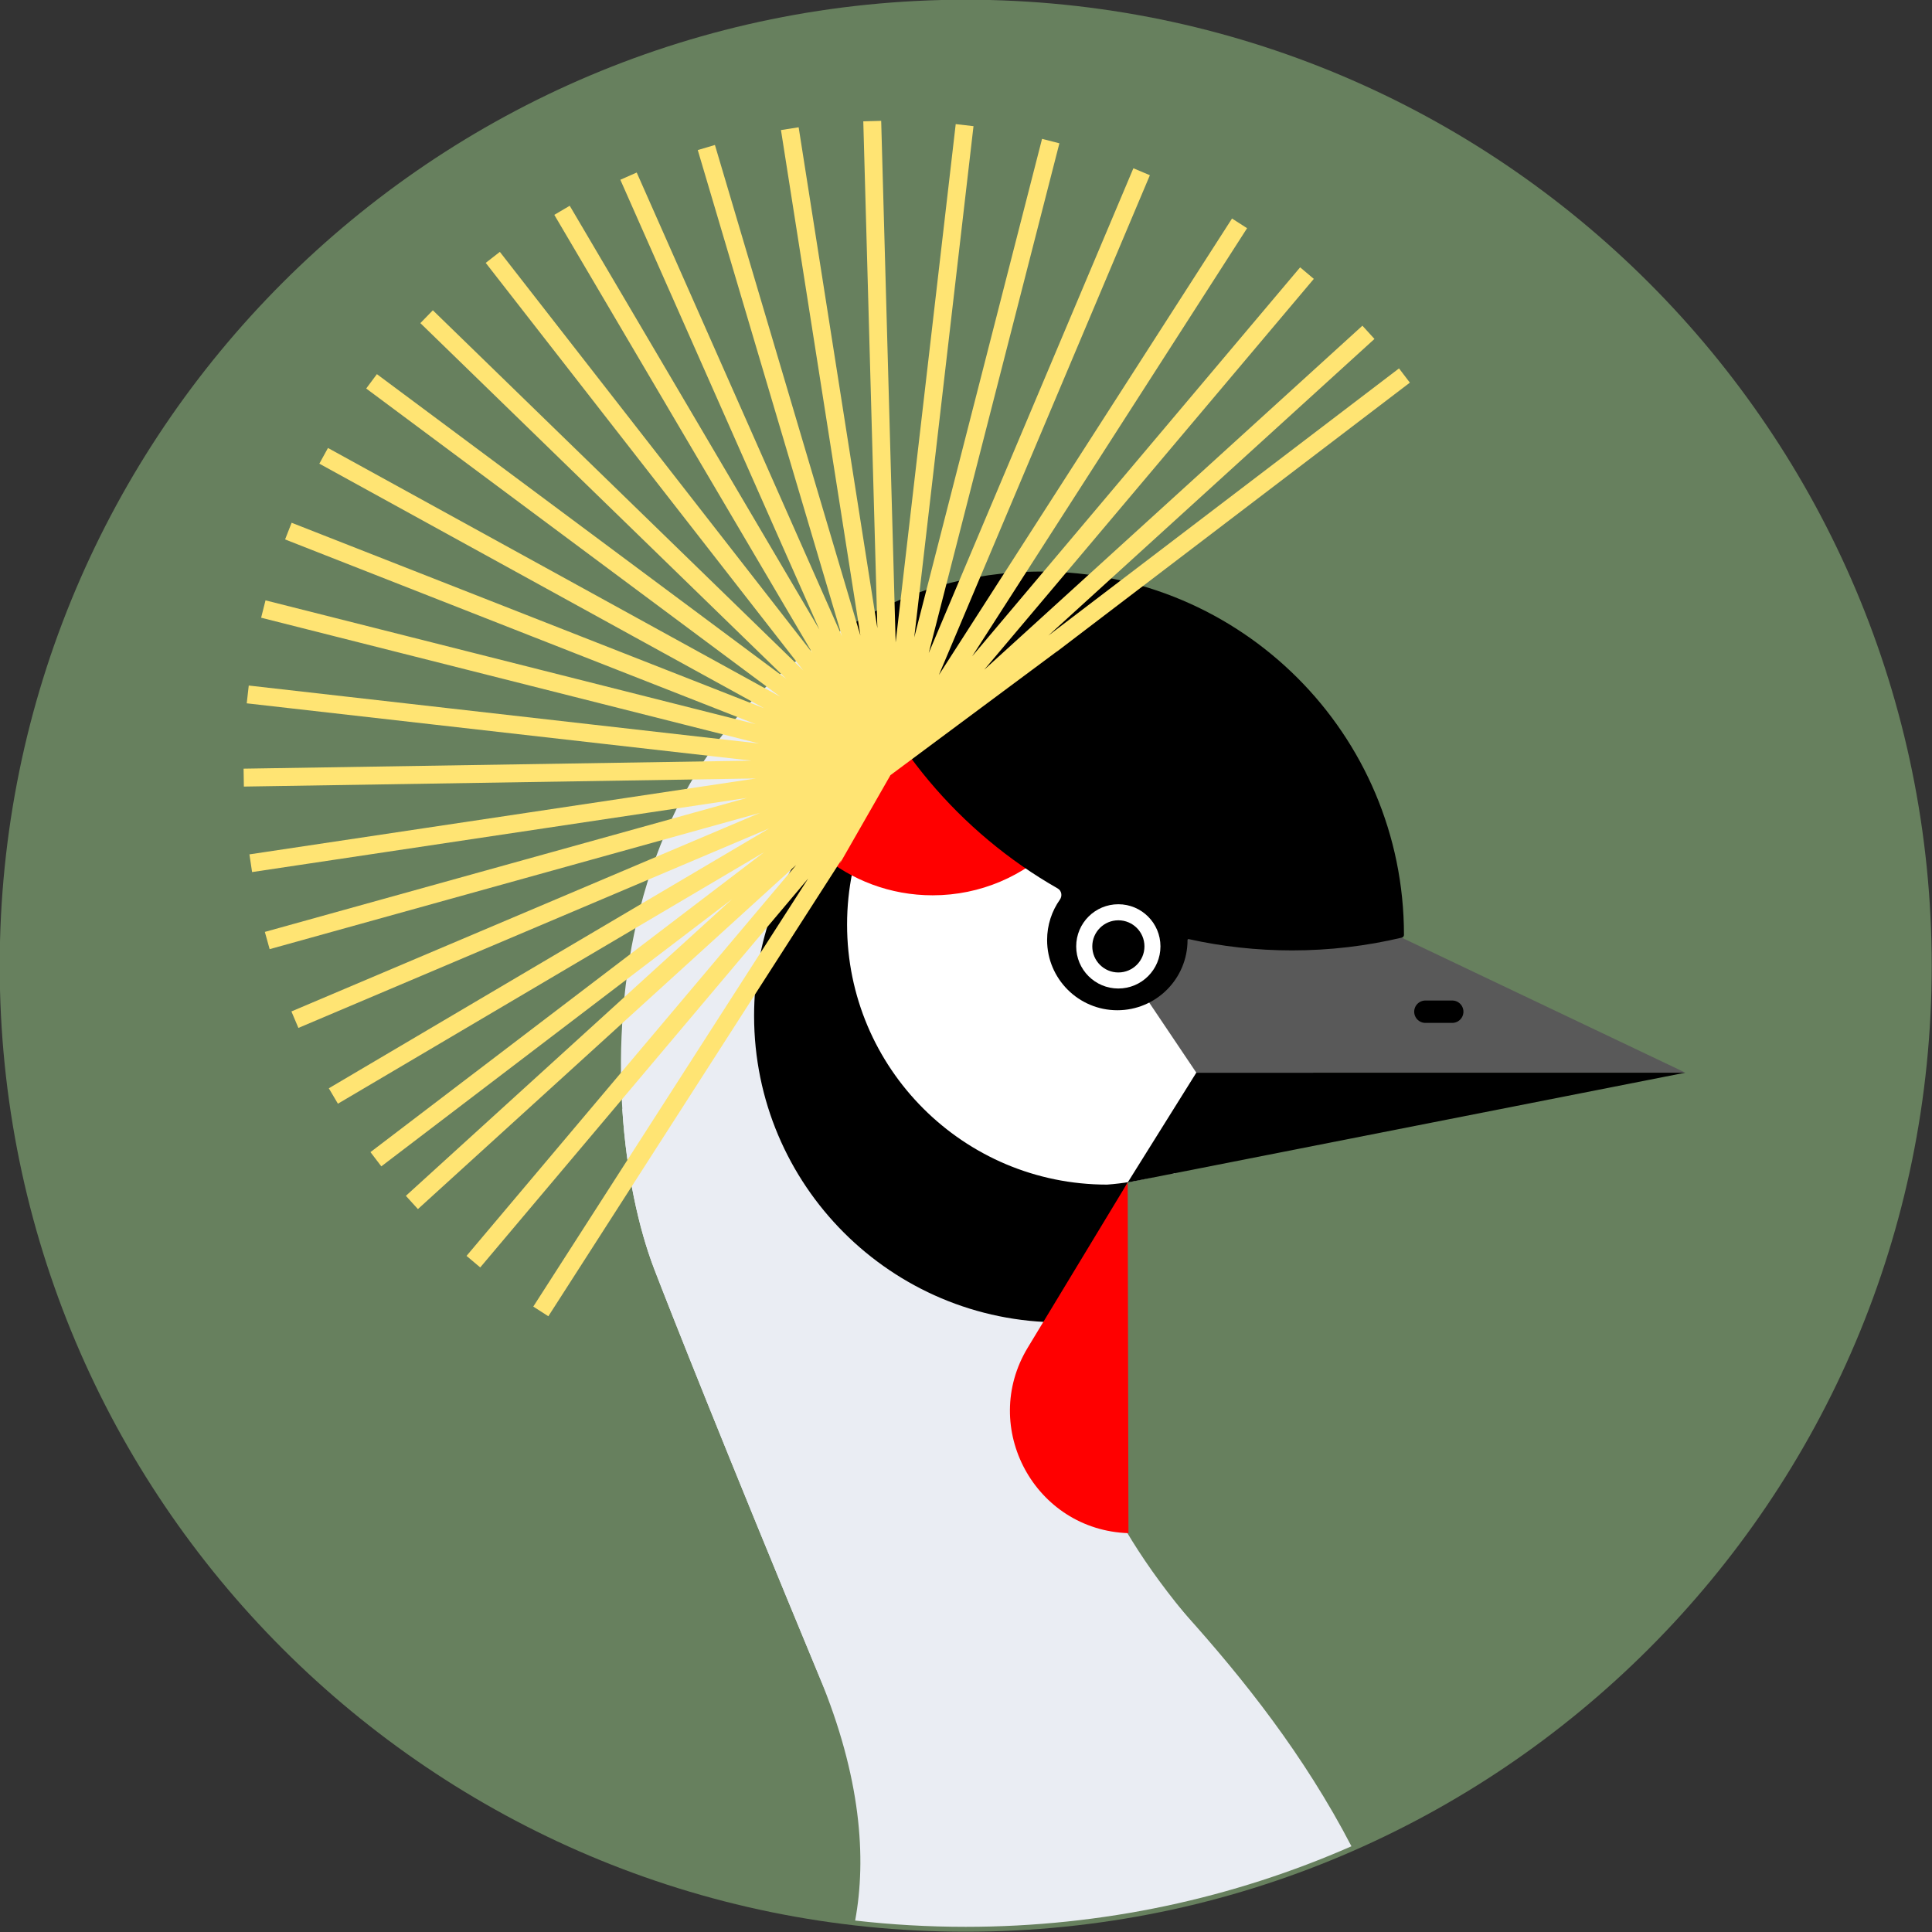 <?xml version="1.0" encoding="UTF-8"?> <svg xmlns="http://www.w3.org/2000/svg" width="420" height="420" viewBox="0 0 420 420" fill="none"><rect x="0" y="0" width="420" height="420" fill="#333333" stroke="none"/><g clip-path="url(#clip0_851_196)"><path d="M209.937 419.938C93.957 419.938 -0.063 325.917 -0.063 209.938C-0.063 93.958 93.957 -0.062 209.937 -0.062C325.917 -0.062 419.937 93.958 419.937 209.938C419.937 325.917 325.917 419.938 209.937 419.938Z" fill="#67805E"></path><path fill-rule="evenodd" clip-rule="evenodd" d="M293.793 401.365C283.498 381.557 270.398 365.049 257.518 350.737C233.769 324.349 230.741 308.235 229.553 301.914L229.552 301.91C229.513 301.704 229.477 301.508 229.441 301.322C224.949 271.973 240.771 253.168 255.367 255.114L229.26 188.195C190.445 190.876 156.476 211.166 135.284 241.134C136.157 254.852 138.835 267.052 142.216 275.866C145.71 284.975 157.789 315.473 178.154 364.589C187.174 386.343 188.4 403.955 185.904 417.51C193.788 418.412 201.805 418.876 209.931 418.876C239.758 418.876 268.124 412.627 293.793 401.365Z" fill="#EAEDF3"></path><path d="M232.504 300.361C228.012 271.012 240.775 252.682 255.858 254.628L205.487 127.247C126.423 151.505 128.724 240.677 142.221 275.866C145.715 284.976 157.794 315.473 178.159 364.589C198.524 413.705 225.204 393.789 212.975 401.65C212.975 401.65 237.557 407.39 249.287 397.158C249.287 397.158 287.039 386.455 257.523 350.738C236.397 325.174 233.628 306.226 232.504 300.361Z" fill="#EAEDF3"></path><path fill-rule="evenodd" clip-rule="evenodd" d="M239.86 286.828C241.197 264.949 244.218 248.961 253.426 254.628L216.753 155.634C186.581 161.995 163.933 188.77 163.933 220.835C163.933 257.637 193.766 287.471 230.568 287.471C233.721 287.471 236.823 287.252 239.86 286.828Z" fill="black"></path><path d="M184.147 200.995C184.147 232.214 209.456 257.523 240.675 257.523C267.533 255.601 297.203 232.214 297.203 200.995C297.203 169.775 271.895 144.467 240.675 144.467C209.456 144.467 184.147 169.775 184.147 200.995Z" fill="white"></path><path fill-rule="evenodd" clip-rule="evenodd" d="M236.918 140.78C209.546 142.381 186.687 160.78 178.499 185.818C185.059 191.319 193.516 194.631 202.747 194.631C223.602 194.631 240.508 177.725 240.508 156.87C240.508 151.115 239.221 145.661 236.918 140.78Z" fill="#FF0000"></path><path d="M245.316 333.295L245.151 257.06L223.426 292.963C212.903 310.354 224.999 332.642 245.316 333.295Z" fill="#FF0000"></path><path d="M366.387 233.189L304.244 203.615L257.449 201.743L245.47 211.476L260.069 233.189H366.387Z" fill="#595959"></path><path d="M245.154 257.06L366.387 233.19H260.069L245.154 257.06Z" fill="black"></path><path fill-rule="evenodd" clip-rule="evenodd" d="M230.415 195.562C230.975 194.769 230.787 193.629 229.944 193.148C208.623 180.986 192.07 161.425 183.781 137.96C183.552 137.313 183.802 136.593 184.384 136.229C196.515 128.639 210.856 124.251 226.222 124.251C269.846 124.251 305.211 159.616 305.211 203.24C305.211 203.521 305.018 203.764 304.745 203.829C297.085 205.648 289.094 206.61 280.877 206.61C273.16 206.61 265.642 205.761 258.41 204.151C258.281 204.123 258.16 204.222 258.16 204.353C258.16 212.784 251.325 219.618 242.895 219.618C234.465 219.618 227.631 212.784 227.631 204.353C227.631 201.08 228.661 198.047 230.415 195.562Z" fill="black"></path><path d="M243.114 214.893C238.056 214.893 233.956 210.793 233.956 205.735C233.956 200.677 238.056 196.576 243.114 196.576C248.173 196.576 252.273 200.677 252.273 205.735C252.273 210.793 248.173 214.893 243.114 214.893Z" fill="white"></path><path d="M243.123 211.405C239.992 211.405 237.454 208.866 237.454 205.735C237.454 202.604 239.992 200.065 243.123 200.065C246.255 200.065 248.793 202.604 248.793 205.735C248.793 208.866 246.255 211.405 243.123 211.405Z" fill="black"></path><path fill-rule="evenodd" clip-rule="evenodd" d="M73.459 239.937L166.108 185.258L80.536 250.46L82.895 253.556L159.157 195.448L88.232 259.965L90.851 262.845L173.067 188.056L101.421 273.02L104.397 275.529L175.69 190.983L115.93 284.04L119.205 286.143L182.897 186.963L182.558 187.766L193.576 168.513L229.579 141.755L229.877 141.562L306.493 83.183L304.134 80.088L227.906 138.17L298.796 73.684L296.177 70.805L213.973 145.583L285.613 60.626L282.638 58.117L211.353 142.653L271.105 49.608L267.83 47.505L204.107 146.734L249.974 38.092L246.389 36.578L201.9 141.953L230.303 31.153L226.533 30.186L198.751 138.562L211.631 27.427L207.765 26.979L194.708 139.64L191.562 26.269L187.672 26.377L190.729 136.543L173.62 27.67L169.775 28.274L187.041 138.149L155.418 31.515L151.687 32.623L183.038 138.342L138.415 37.505L134.856 39.08L178.131 136.871L123.854 44.73L120.501 46.706L176.617 141.97L108.662 54.755L105.592 57.147L174.611 145.728L94.097 67.453L91.384 70.243L170.953 147.599L81.934 81.335L79.61 84.459L169.621 151.46L71.299 97.386L69.423 100.798L166.118 153.975L63.397 113.644L61.974 117.267L164.245 157.422L57.72 130.512L56.767 134.286L165.002 161.627L54.077 149.03L53.637 152.897L163.334 165.355L52.953 167.102L53.015 170.994L164.314 169.232L54.224 185.733L54.801 189.582L162.38 173.458L57.575 202.588L58.617 206.338L165.189 176.717L63.35 219.878L64.869 223.462L167.212 180.087L71.481 236.585L73.459 239.937Z" fill="#FFE473"></path><path d="M309.867 219.935H315.705" stroke="black" stroke-width="4.865" stroke-linecap="round"></path></g><defs><clipPath id="clip0_851_196"><rect width="420" height="420" fill="white"></rect></clipPath></defs></svg> 